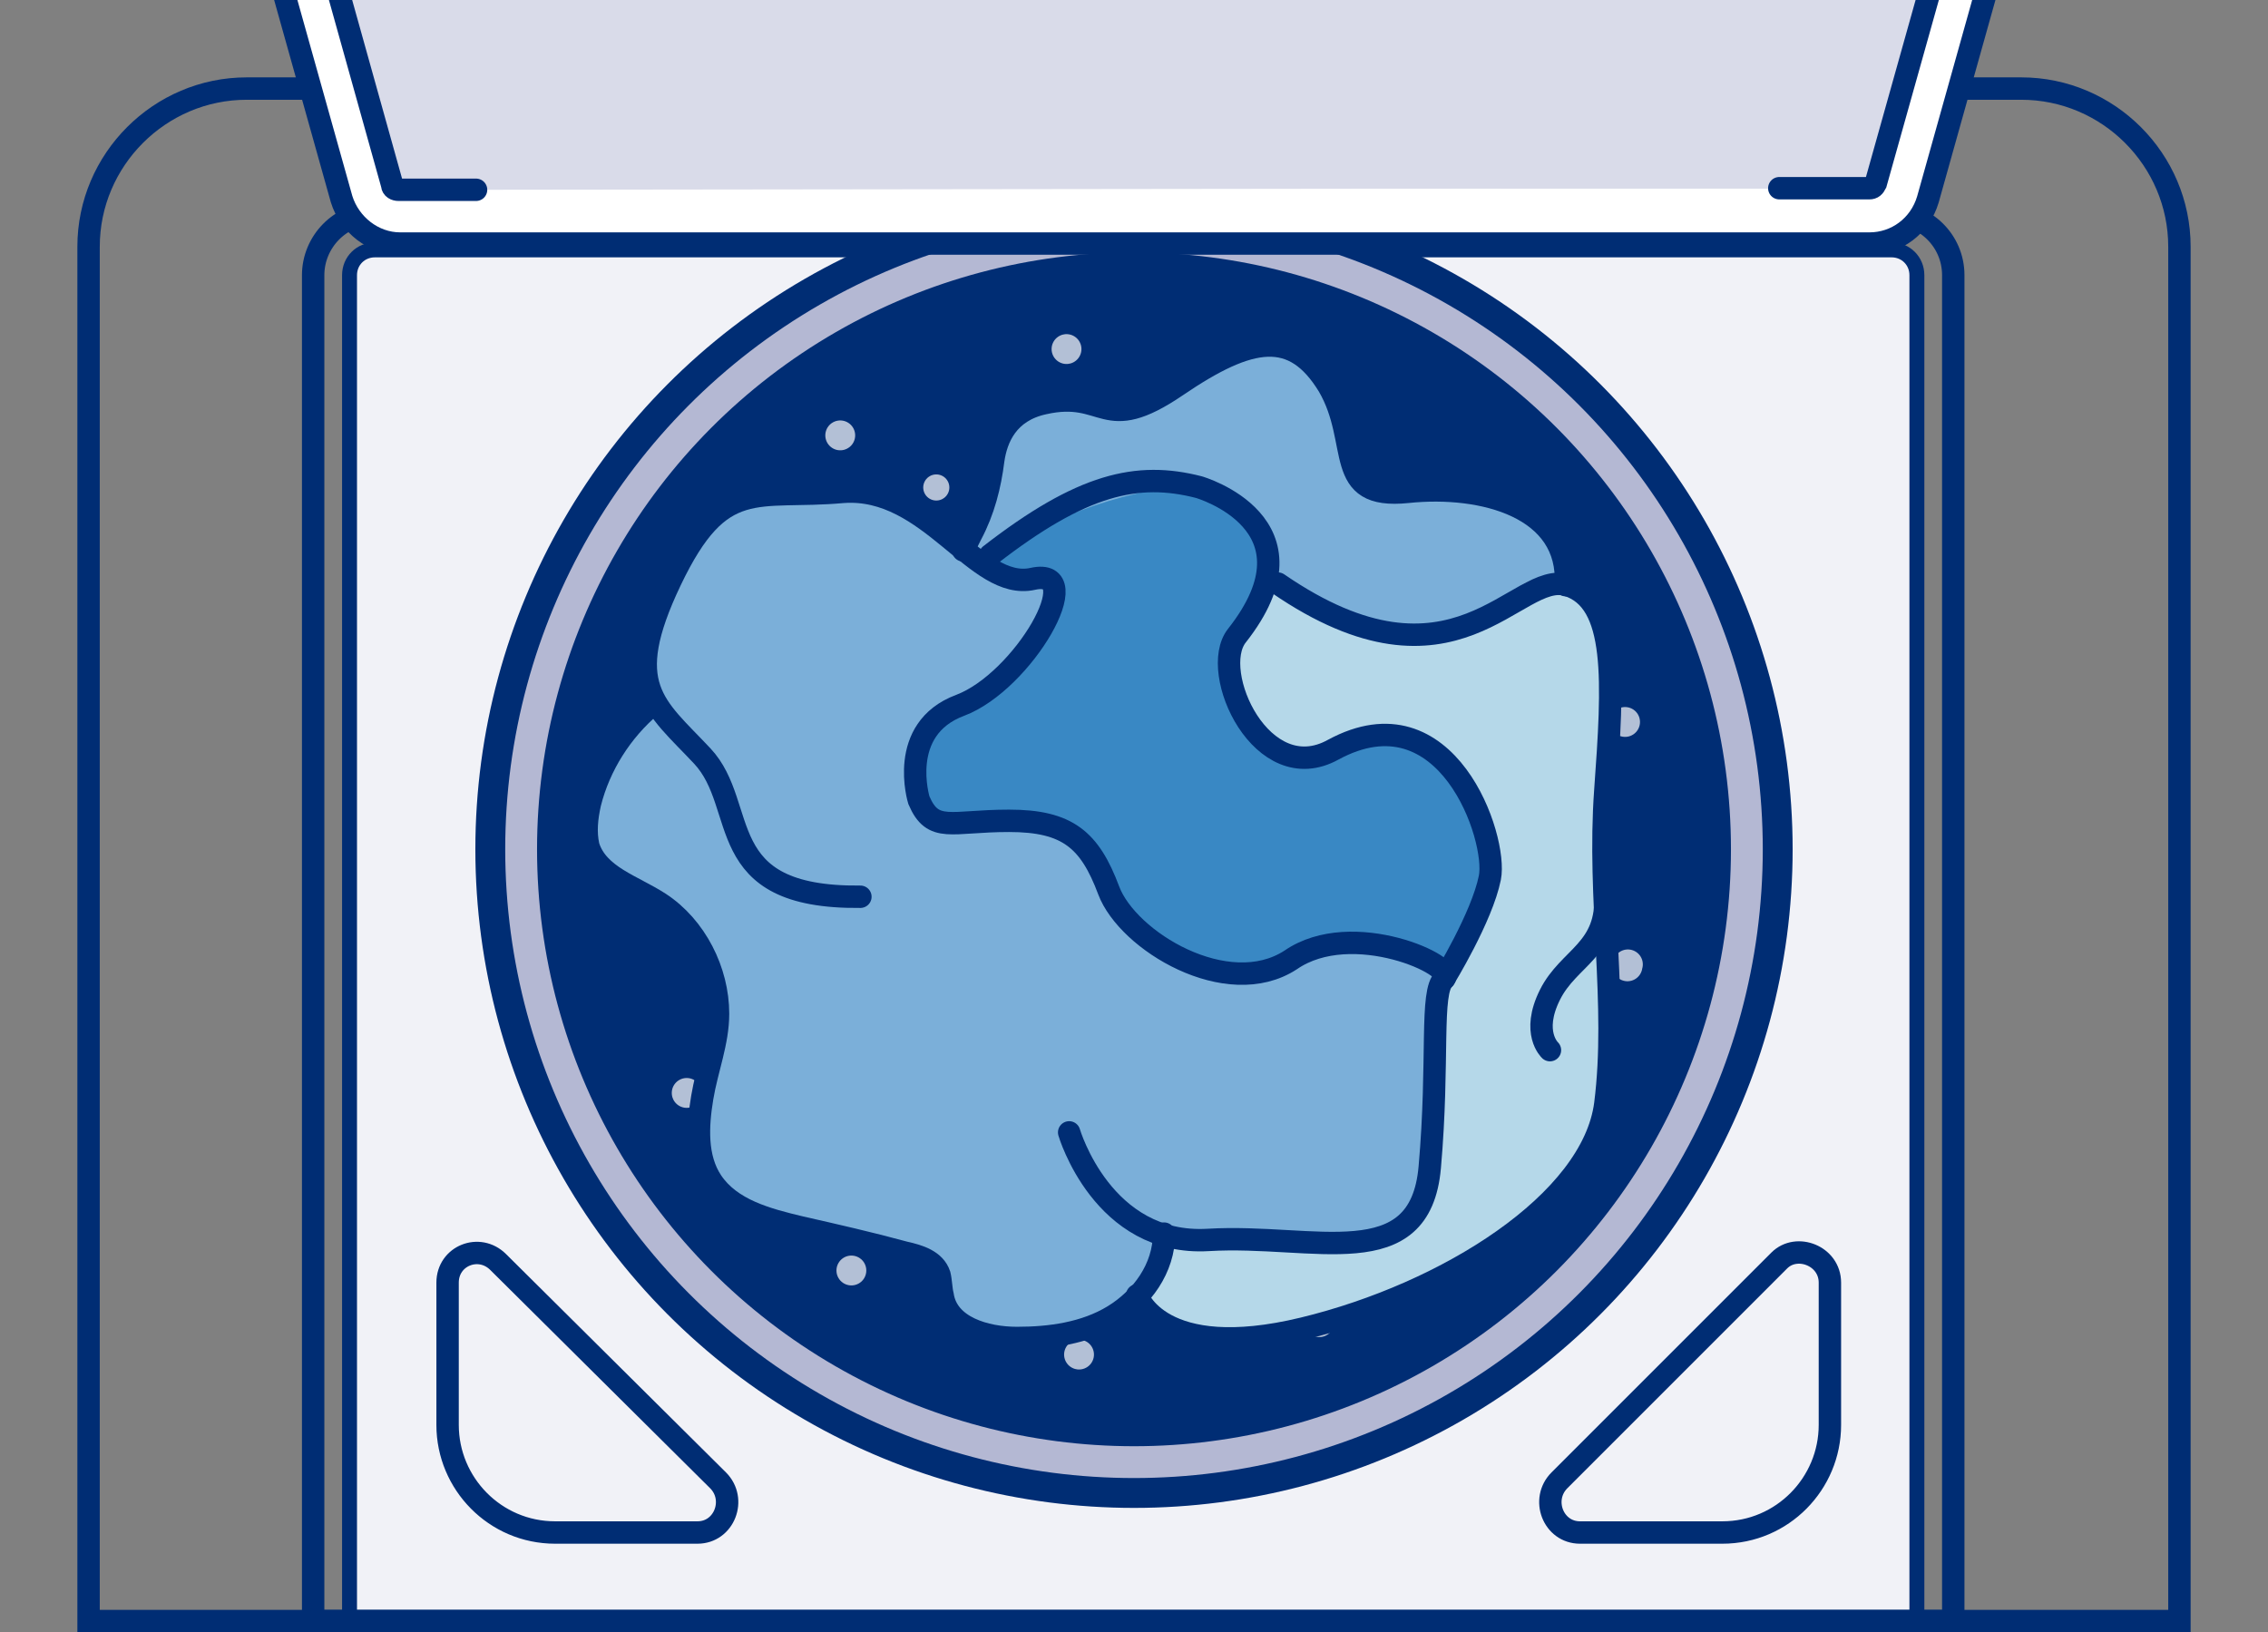 <?xml version="1.0" encoding="utf-8"?>
<!-- Generator: Adobe Illustrator 27.3.1, SVG Export Plug-In . SVG Version: 6.00 Build 0)  -->
<svg version="1.1" id="background_art" xmlns="http://www.w3.org/2000/svg" xmlns:xlink="http://www.w3.org/1999/xlink" x="0px"
	 y="0px" viewBox="0 0 143.4 103.2" style="enable-background:new 0 0 143.4 103.2;" xml:space="preserve">
<rect x="0" y="0" width="143.4" height="103.2" fill="#808080" stroke="none"/>
<style type="text/css">
	.st0{fill:#F1F2F7;stroke:#002D74;stroke-width:0.944;stroke-miterlimit:10;}
	.st1{fill:none;stroke:#002D74;stroke-width:1.416;stroke-miterlimit:10;}
	.st2{fill:#B4B8D3;stroke:#002D74;stroke-width:1.888;stroke-miterlimit:10;}
	.st3{fill:#002D74;stroke:#002D74;stroke-width:1.888;stroke-miterlimit:10;}
	.st4{opacity:0.7;}
	.st5{fill:none;stroke:#FFFFFF;stroke-width:1.888;stroke-linecap:round;stroke-miterlimit:10;stroke-dasharray:0,15.48;}
	.st6{fill:none;stroke:#FFFFFF;stroke-width:1.652;stroke-linecap:round;stroke-miterlimit:10;stroke-dasharray:0,14.868;}
	.st7{fill:none;stroke:#FFFFFF;stroke-width:1.416;stroke-linecap:round;stroke-miterlimit:10;stroke-dasharray:0,15.741;}
	.st8{fill:none;stroke:#FFFFFF;stroke-width:1.18;stroke-linecap:round;stroke-miterlimit:10;stroke-dasharray:0,14.751;}
	.st9{fill:none;stroke:#FFFFFF;stroke-width:0.944;stroke-linecap:round;stroke-miterlimit:10;stroke-dasharray:0,17.226;}
	.st10{fill:none;}
	.st11{clip-path:url(#SVGID_00000083051819790284298270000003284574988843718580_);}
	.st12{fill:#FFFFFF;}
	.st13{fill:#B4B8D3;}
	.st14{fill:#D9DBE9;stroke:#002D74;stroke-width:1.416;stroke-linecap:round;stroke-miterlimit:10;}
	.st15{fill:#7BAFD9;}
	.st16{fill:#B5D8E9;}
	.st17{fill:#3988C4;}
	.st18{fill:none;stroke:#002D74;stroke-width:1.416;stroke-linecap:round;stroke-miterlimit:10;}
</style>
<g>
	<path class="st0" d="M22.1,102.5V17.4c0-0.9,0.7-1.6,1.6-1.6h95.9c0.9,0,1.6,0.7,1.6,1.6v85.1"/>
	<g>
		<path class="st1" d="M137.8,102.5V15.6c0-5.5-4.5-10-10-10H15.6c-5.5,0-10,4.5-10,10v86.9H137.8z"/>
	</g>
	<circle class="st2" cx="71.7" cy="53.7" r="40.7"/>
	<circle class="st3" cx="71.7" cy="53.7" r="36.8"/>
	<g class="st4">
		<g>
			<path class="st5" d="M102.9,61.1c-4,17.2-21.3,27.9-38.5,23.9c-41-11.4-27.1-70.5,14.7-62.4C96.3,26.6,107,43.8,102.9,61.1
				L102.9,61.1z"/>
		</g>
		<g>
			<path class="st6" d="M97.2,59.2c-3,14.1-16.9,23-30.9,20c-33.5-8.6-23-56.9,11-50.9C91.3,31.3,100.2,45.2,97.2,59.2L97.2,59.2z"
				/>
		</g>
		<g>
			<path class="st7" d="M91.5,57.4c-2,10.9-12.5,18.1-23.4,16c-26-5.9-19-43.2,7.3-39.4C86.3,36.1,93.5,46.5,91.5,57.4L91.5,57.4z"
				/>
		</g>
		<g>
			<path class="st8" d="M85.7,55.6c-1,7.7-8.1,13.1-15.8,12.1c-18.4-3.2-15-29.6,3.7-27.9C81.3,40.8,86.7,47.9,85.7,55.6L85.7,55.6z
				"/>
		</g>
		<g>
			<path class="st9" d="M80,53.7c0,4.5-3.7,8.2-8.2,8.2c-10.9-0.4-10.9-16,0-16.5C76.3,45.5,80,49.2,80,53.7L80,53.7z"/>
		</g>
	</g>
	<circle class="st10" cx="71.7" cy="53.7" r="8"/>
	<path class="st1" d="M123.5,102.5H19.8V17.4c0-2.1,1.7-3.9,3.9-3.9h95.9c2.1,0,3.9,1.7,3.9,3.9V102.5z"/>
	<g>
		<defs>
			<rect id="SVGID_1_" x="0" y="0" width="143.4" height="18.3"/>
		</defs>
		<clipPath id="SVGID_00000142886526634054256750000004745394119997524384_">
			<use xlink:href="#SVGID_1_"  style="overflow:visible;"/>
		</clipPath>
		<g style="clip-path:url(#SVGID_00000142886526634054256750000004745394119997524384_);">
			<path class="st12" d="M13.5-16.3l8.1,28.9c0.5,1.6,2,2.8,3.7,2.8h92.9c1.7,0,3.2-1.1,3.7-2.8l8.1-28.9H65H13.5z"/>
			<path class="st1" d="M13.5-16.3l8.1,28.9c0.5,1.6,2,2.8,3.7,2.8h92.9c1.7,0,3.2-1.1,3.7-2.8l8.1-28.9H65H13.5z"/>
			<path class="st13" d="M25.2,12c-0.2,0-0.4-0.1-0.4-0.3L17.9-13h107.6l-6.9,24.6c-0.1,0.2-0.2,0.3-0.4,0.3h-5.7H28.6H25.2z"/>
			<path class="st14" d="M30.1,12h-4.9c-0.2,0-0.4-0.1-0.4-0.3L17.9-13h107.6l-6.9,24.6c-0.1,0.2-0.2,0.3-0.4,0.3h-5.7"/>
		</g>
	</g>
	<g>
		<path class="st15" d="M60.4,35.6c0,0,1.1-3.7,2.5-6.5c1.4-2.8,2.5-4.1,5.6-3.7c3.1,0.4,5.8-1.1,9.2-2.9c3.4-1.8,5.4-0.7,6.4,1.9
			c1,2.6,1.8,6.7,3.4,6.7s9.1,0.3,10.6,2.5c2.4,3.5,0.4,2.7-0.7,3.5c-1,0.8-5.4,4.2-10.9,3.1c-6.1-1.3-3.4-4.6-7.7-2.5
			C74.5,39.7,60.4,35.6,60.4,35.6z"/>
		<path class="st16" d="M69.1,77.7c0,0,3.6,6.9,5.7,6.9c2.1,0,10.9-0.3,16.3-3.8c5.4-3.5,10.1-6.3,10.4-11c0.3-4.8-0.8-20,0-22.8
			c0.8-2.8,1.9-7.9-2.4-9.9c-4.4-2-2.2,2.9-10.5,2.7S77.2,30.6,75,37s2.7,16.7,2.7,16.7L69.1,77.7z"/>
		<path class="st17" d="M57.8,39c0,0-9.3,7.7-4.9,13.1S83,66.8,86.8,66.4c3.8-0.4,9.1-9.4,6.8-13.7s-4.4-7.5-6.8-6.4
			C84.4,47.4,82,48.8,80,47s-2.8-5.4-1.8-6.7c1-1.3,3.4-5.2,1.8-6.8c-1.6-1.7-3.4-3.5-8.1-2.3C67.1,32.3,61.6,35,57.8,39z"/>
		<g>
			<path class="st15" d="M40.8,41c-0.7-3.6,3.5-8.2,6.8-9.9c2.1-1.1,6.7-0.2,9,0.6c3.3,1.3,4.1,3.9,9.7,4.9c0,2.4-2.5,5.4-4.1,7.1
				c-1.6,1.7-4.4-0.6-3.9,6.3c0.1,1.7,2.7,1.5,4.3,1.9c1.7,0.4,2.6-0.5,4.1,0.1c4.1,1.6,2.1,8.3,11.4,9.1c1.5,0.1,2.9-0.3,4.3-0.5
				c1.8-0.2,2.5-1.1,4.4-0.9c0.5,0.1,4,1.1,4.1,1.5c0.8,2.5,0.2,7.2-0.4,9.8c-0.6,2.6,0.4,5.1-1.9,6.5c-3.1,1.9-10,0-13.6,0.5
				c-1,0.1-1.2,1-2,1.6c-0.5,0.4-1.4,2.4-1.9,2.8c-1.4,1.2-3.9,1.9-5.7,2.2c-1.1,0.2-4.6-0.7-5.5-1.4c-0.5-0.3-0.4-2.1-0.8-2.6
				c-1.7-2.1-2.5-1.5-5.1-2.1c-2.9-0.7-7.7-1.8-9.5-4.2c-1-1.4-0.3-4.4-0.1-6.1c0.3-1.7,0.7-3,0.7-4.7c0-2.6-1.5-5-3.7-6.4
				c-1.3-0.9-2.9-1.2-3.8-2.5c-0.8-1.2-1-2.4-0.6-3.8c0.4-1.4,1.3-2.6,2.1-3.7C39.4,47.1,41.6,45.2,40.8,41z"/>
		</g>
	</g>
	<g>
		<path class="st1" d="M28.3,81.1v9c0,3.7,3,6.8,6.8,6.8h9c1.7,0,2.5-2.1,1.3-3.3L31.5,79.8C30.3,78.6,28.3,79.4,28.3,81.1z"/>
	</g>
	<g>
		<path class="st1" d="M115.7,81.1v9c0,3.7-3,6.8-6.8,6.8h-9c-1.7,0-2.5-2.1-1.3-3.3l13.9-13.9C113.6,78.6,115.7,79.4,115.7,81.1z"
			/>
	</g>
	<g>
		<path class="st18" d="M41.2,44.6c-1.9,1.6-3.3,3.8-3.9,6.2c-0.2,0.9-0.3,1.8-0.1,2.7c0.6,1.9,2.8,2.5,4.5,3.6
			c2.3,1.5,3.7,4.3,3.7,7c0,1.8-0.7,3.5-1,5.3S44,73.2,45,74.7c1.2,1.8,3.5,2.4,5.6,2.9c2.2,0.5,4.4,1,6.6,1.6
			c0.9,0.2,1.9,0.5,2.2,1.4c0.1,0.4,0.1,0.9,0.2,1.3c0.3,2,2.7,2.7,4.7,2.7c2.1,0,4.3-0.3,6.1-1.4c1.8-1.1,3.2-3,3.2-5.2"/>
		<path class="st18" d="M71.9,81.9c0,0,1.4,4.3,10.5,2.1s18.3-8,19.1-14.2c0.8-6.3-0.5-12.9,0-19.8S102.3,38,99.1,37
			c-3.2-1-7.1,7.6-18.3-0.1"/>
		<path class="st18" d="M98,66.4c0,0-1.2-1.1,0-3.5c1.2-2.4,3.7-2.8,3.5-6.4"/>
		<path class="st18" d="M67.6,71.6c0,0,2.1,7.2,8.8,6.8s13.4,2.3,14-4.6c0.6-6.8,0-11.1,0.9-11.9c0.9-0.8-5.8-3.9-9.7-1.2
			c-4,2.6-10.3-1.2-11.5-4.4c-1.2-3.2-2.6-4.4-6.3-4.4c-3.7,0-4.8,0.8-5.7-1.3c0,0-1.4-4.5,2.6-6c4-1.5,8.2-8.8,4.6-8
			c-3.6,0.8-6.5-5.9-12-5.5c-5.5,0.5-7.7-1.1-10.9,5.6c-3.2,6.7-1,7.9,2,11.1c3,3.2,0.5,9,10,8.9"/>
		<path class="st18" d="M60.9,34.8l0.5-1c0.8-1.5,1.2-3.1,1.4-4.7c0.2-1.4,0.9-3.1,3.2-3.6c4-0.9,3.7,2.1,8.4-1.1
			c4.7-3.2,7.4-3.6,9.6,0c2.1,3.6,0.2,7.2,5,6.7s10.3,1,10,5.9"/>
		<path class="st18" d="M62.6,35.1c5.8-4.5,9.3-5.3,13.2-4.3c0,0,8,2.3,2.4,9.4c-1.8,2.3,1.6,9.7,6.1,7.2c7.2-3.9,10.4,5.6,9.9,8.1
			c-0.5,2.5-2.9,6.4-2.9,6.4"/>
	</g>
</g>
</svg>
